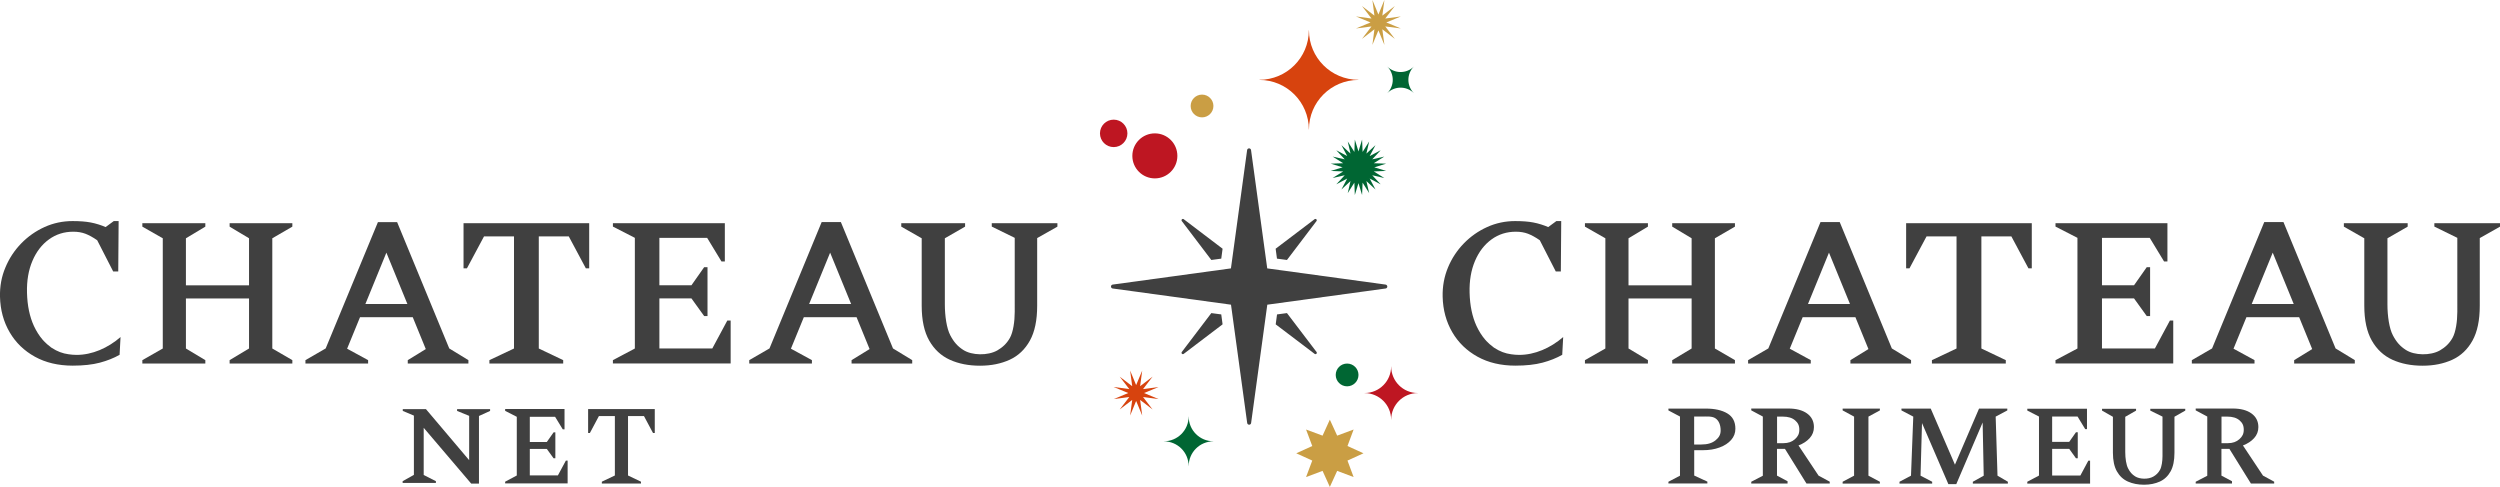 <?xml version="1.0" encoding="utf-8"?>
<!-- Generator: Adobe Illustrator 27.0.0, SVG Export Plug-In . SVG Version: 6.00 Build 0)  -->
<svg version="1.1" id="Calque_1" xmlns="http://www.w3.org/2000/svg" xmlns:xlink="http://www.w3.org/1999/xlink" x="0px" y="0px"
	 viewBox="0 0 395.33 77" style="enable-background:new 0 0 395.33 77;" xml:space="preserve">
<style type="text/css">
	.st0{fill:#404040;}
	.st1{fill:#006633;}
	.st2{fill:#D7430E;}
	.st3{fill:#BE1622;}
	.st4{fill:#CA9E44;}
</style>
<g>
	<g>
		<path class="st0" d="M203.51,41.11l4.67-6.15c0.06-0.09,0.06-0.2-0.02-0.28c-0.07-0.07-0.19-0.08-0.28-0.02l-6.16,4.67l0.21,1.57
			L203.51,41.11z"/>
		<path class="st0" d="M203.51,49.51l-1.57,0.21l-0.21,1.57l6.16,4.67c0.04,0.03,0.08,0.04,0.13,0.04c0.05,0,0.11-0.02,0.15-0.06
			c0.08-0.08,0.08-0.19,0.02-0.28L203.51,49.51z"/>
		<path class="st0" d="M191.55,49.51l-4.67,6.15c-0.06,0.09-0.06,0.2,0.02,0.28c0.08,0.08,0.2,0.08,0.28,0.02l6.15-4.67l-0.21-1.57
			L191.55,49.51z"/>
		<path class="st0" d="M191.55,41.11l1.57-0.21l0.21-1.57l-6.15-4.67c-0.08-0.06-0.2-0.06-0.28,0.02c-0.08,0.08-0.08,0.2-0.02,0.28
			L191.55,41.11z"/>
		<path class="st0" d="M219.1,45l-18.71-2.56l-2.56-18.71c-0.02-0.15-0.15-0.27-0.31-0.27c-0.15,0-0.29,0.11-0.31,0.27l-2.56,18.71
			L175.95,45c-0.15,0.02-0.27,0.15-0.27,0.31c0,0.15,0.11,0.29,0.27,0.31l18.71,2.56l2.56,18.71c0.02,0.15,0.15,0.27,0.31,0.27
			c0.16,0,0.29-0.11,0.31-0.27l2.56-18.71l18.71-2.56c0.07-0.01,0.13-0.04,0.18-0.09c0.06-0.06,0.09-0.13,0.09-0.22
			C219.37,45.15,219.25,45.02,219.1,45z"/>
	</g>
	<g>
		<g>
			<path class="st0" d="M250.63,57.49v-0.54l3.23-1.84V37.68l-3.23-1.84V35.3h9.96v0.54l-3.07,1.84v7.44h9.98v-7.44l-3.07-1.84V35.3
				h9.92v0.54l-3.17,1.84v17.43l3.17,1.84v0.54h-9.92v-0.54l3.07-1.84V47.2h-9.98v7.91l3.07,1.84v0.54H250.63z"/>
			<path class="st0" d="M305.5,57.49v-0.54l3.89-1.84V37.38h-4.74l-2.7,5.05h-0.53V35.3h19.87v7.13h-0.53l-2.7-5.05h-4.74v17.73
				l3.86,1.84v0.54H305.5z"/>
			<path class="st0" d="M325.04,57.49v-0.54l3.47-1.84v-17.5l-3.47-1.78V35.3h17.7v6.05h-0.53l-2.27-3.74h-7.55v7.5h5.07l2.01-2.86
				H340v7.73h-0.53l-2.01-2.79h-5.07v7.91h8.37l2.37-4.41h0.53v6.79H325.04z"/>
			<path class="st0" d="M383.1,57.83c-1.8,0-3.39-0.31-4.78-0.94c-1.38-0.63-2.47-1.64-3.26-3.03c-0.79-1.39-1.19-3.23-1.19-5.51
				V37.68l-3.23-1.84V35.3h10.09v0.54l-3.2,1.84v10.46c0,1.84,0.29,3.8,0.86,4.88c0.57,1.09,1.17,1.75,2.06,2.32
				c1.35,0.87,3.86,0.93,5.38,0.07c0.8-0.46,1.49-1.08,1.99-1.98c0.51-0.91,0.76-2.61,0.76-4.11V37.61l-3.63-1.78V35.3h10.38v0.54
				l-3.2,1.81v10.7c0,2.29-0.38,4.12-1.15,5.51c-0.77,1.39-1.83,2.4-3.2,3.03C386.42,57.51,384.86,57.83,383.1,57.83z"/>
			<path class="st0" d="M240.23,56.12c-0.44,0-0.87-0.04-1.27-0.1c-0.93-0.12-1.81-0.46-2.62-0.99c-0.06-0.04-0.11-0.07-0.17-0.11
				c-0.01-0.01-0.02-0.01-0.02-0.02c-0.01-0.01-0.02-0.02-0.03-0.03c-0.39-0.28-0.75-0.6-1.08-0.95c-0.05-0.06-0.1-0.12-0.15-0.17
				c-0.01-0.01-0.02-0.02-0.03-0.03c-0.53-0.62-0.99-1.34-1.38-2.18c-0.67-1.46-1.04-3.21-1.09-5.25c-0.05-1.91,0.24-3.59,0.86-5.04
				c0.62-1.46,1.5-2.59,2.62-3.4c1.12-0.81,2.4-1.21,3.83-1.21c0.73,0,1.36,0.11,1.92,0.32c0.55,0.21,1.18,0.55,1.87,1.03l2.53,4.94
				h0.8l0.06-7.97h-0.77l-1.29,0.95c-0.59-0.27-1.58-0.59-2.36-0.73c-0.78-0.15-1.74-0.22-2.86-0.22c-1.56,0-3.04,0.31-4.43,0.94
				c-1.39,0.63-2.62,1.49-3.69,2.59c-1.07,1.1-1.91,2.37-2.51,3.82c-0.6,1.45-0.88,2.99-0.84,4.62c0.05,2.08,0.56,3.95,1.52,5.6
				c0.96,1.65,2.3,2.94,4,3.88c1.7,0.94,3.7,1.41,5.98,1.41c1.69,0,3.12-0.16,4.29-0.47c1.17-0.31,2.21-0.73,3.12-1.24l0.15-2.81
				C245.17,55.04,242.7,56.12,240.23,56.12z"/>
			<path class="st0" d="M299.16,55.1l-8.24-19.98h-3.04l-8.25,19.98l-3.2,1.85v0.54h9.91v-0.54l-3.32-1.81l2.04-4.98h8.34l2.06,5.04
				l-2.85,1.75v0.54h9.59v-0.54L299.16,55.1z M285.9,48.07l3.32-8.12l3.32,8.12H285.9z"/>
			<path class="st0" d="M369.33,55.1l-8.24-19.98h-3.04l-8.25,19.98l-3.2,1.85v0.54h9.91v-0.54l-3.32-1.81l2.04-4.98h8.34l2.06,5.04
				l-2.85,1.75v0.54h9.59v-0.54L369.33,55.1z M356.07,48.07l3.32-8.12l3.32,8.12H356.07z"/>
		</g>
		<g>
			<path class="st0" d="M320.58,76.47v-0.29l1.85-0.98v-9.33l-1.85-0.95v-0.29h9.44v3.23h-0.28l-1.21-1.99h-4.02v4h2.7l1.07-1.52
				h0.28v4.12h-0.28l-1.07-1.49h-2.7v4.22h4.46l1.26-2.35h0.28v3.62H320.58z"/>
			<path class="st0" d="M339.04,76.65c-0.96,0-1.81-0.17-2.55-0.5c-0.74-0.33-1.32-0.87-1.74-1.61c-0.42-0.74-0.63-1.72-0.63-2.94
				v-5.69l-1.72-0.98v-0.29h5.38v0.29l-1.71,0.98v5.58c0,0.98,0.15,2.02,0.46,2.6c0.3,0.58,0.62,0.93,1.1,1.24
				c0.72,0.46,2.06,0.5,2.87,0.04c0.43-0.24,0.79-0.57,1.06-1.06c0.27-0.48,0.4-1.39,0.4-2.19v-6.24l-1.93-0.95v-0.29h5.53v0.29
				l-1.71,0.97v5.7c0,1.22-0.2,2.2-0.61,2.94c-0.41,0.74-0.98,1.28-1.7,1.61C340.81,76.48,339.98,76.65,339.04,76.65z"/>
			<path class="st0" d="M263.83,76.47v-0.29l1.83-0.96v-9.35l-1.83-0.97v-0.29h5.91c1.41,0,2.55,0.25,3.4,0.76
				c0.86,0.51,1.28,1.32,1.28,2.43c0,0.67-0.22,1.26-0.67,1.77c-0.45,0.51-1.06,0.91-1.83,1.19c-0.77,0.29-1.64,0.43-2.61,0.43h-1.4
				v4.01l2.08,0.96v0.29H263.83z M267.9,65.88v4.41h1.15c0.95,0,1.69-0.22,2.23-0.66c0.54-0.44,0.81-0.89,0.81-1.56
				c0-0.84-0.27-1.55-0.82-1.92c-0.55-0.37-1.33-0.28-2.34-0.28H267.9z"/>
			<path class="st0" d="M276.93,76.47v-0.29l1.83-0.95v-9.36l-1.83-0.98v-0.29h5.85c1.26,0,2.25,0.26,2.97,0.78
				c0.72,0.52,1.09,1.24,1.09,2.15c0,0.67-0.22,1.25-0.67,1.75c-0.45,0.5-1.04,0.88-1.77,1.16l3.17,4.77l1.77,0.96v0.29h-3.68
				l-3.4-5.48h-1.26v4.23l1.67,0.89v0.36H276.93z M281.93,65.88h-0.92l0,4.2h1.02c0.74,0,1.34-0.21,1.81-0.63
				c0.46-0.42,0.69-0.83,0.69-1.5c0-0.69-0.23-1.1-0.68-1.49C283.39,66.07,282.75,65.88,281.93,65.88z"/>
			<path class="st0" d="M347.21,76.47v-0.29l1.83-0.95v-9.36l-1.83-0.98v-0.29h5.85c1.26,0,2.25,0.26,2.97,0.78
				c0.72,0.52,1.09,1.24,1.09,2.15c0,0.67-0.22,1.25-0.67,1.75c-0.45,0.5-1.04,0.88-1.77,1.16l3.17,4.77l1.77,0.96v0.29h-3.68
				l-3.4-5.48h-1.26v4.23l1.67,0.89v0.36H347.21z M352.21,65.88h-0.92l0,4.2h1.02c0.74,0,1.34-0.21,1.81-0.63
				c0.46-0.42,0.69-0.83,0.69-1.5c0-0.69-0.23-1.1-0.68-1.49C353.67,66.07,353.03,65.88,352.21,65.88z"/>
			<path class="st0" d="M291.38,76.47v-0.29l1.81-0.96v-9.34l-1.81-0.98v-0.29h5.89v0.29l-1.81,0.98v9.34l1.81,0.96v0.29H291.38z"/>
			<path class="st0" d="M300.37,76.47v-0.29l1.82-0.96l0.36-9.34l-1.87-0.98v-0.29h4.63l3.83,8.87l3.81-8.87h4.47v0.29l-1.84,0.98
				l0.29,9.34l1.64,0.96v0.29h-5.54v-0.29l1.72-0.96l-0.17-8.41l-4.17,9.75h-1.25l-4.17-9.66l-0.23,8.32l1.84,0.96v0.29H300.37z"/>
		</g>
	</g>
	<g>
		<g>
			<path class="st0" d="M22.51,57.49v-0.54l3.23-1.84V37.68l-3.23-1.84V35.3h9.96v0.54l-3.07,1.84v7.44h9.98v-7.44l-3.07-1.84V35.3
				h9.92v0.54l-3.17,1.84v17.43l3.17,1.84v0.54h-9.92v-0.54l3.07-1.84V47.2H29.4v7.91l3.07,1.84v0.54H22.51z"/>
			<path class="st0" d="M77.39,57.49v-0.54l3.89-1.84V37.38h-4.74l-2.7,5.05H73.3V35.3h19.87v7.13h-0.53l-2.7-5.05H85.2v17.73
				l3.86,1.84v0.54H77.39z"/>
			<path class="st0" d="M96.92,57.49v-0.54l3.47-1.84v-17.5l-3.47-1.78V35.3h17.7v6.05h-0.53l-2.27-3.74h-7.55v7.5h5.07l2.01-2.86
				h0.53v7.73h-0.53l-2.01-2.79h-5.07v7.91h8.37l2.37-4.41h0.53v6.79H96.92z"/>
			<path class="st0" d="M154.98,57.83c-1.8,0-3.39-0.31-4.78-0.94c-1.38-0.63-2.47-1.64-3.26-3.03c-0.79-1.39-1.19-3.23-1.19-5.51
				V37.68l-3.23-1.84V35.3h10.09v0.54l-3.2,1.84v10.46c0,1.84,0.29,3.8,0.86,4.88c0.57,1.09,1.17,1.75,2.06,2.32
				c1.35,0.87,3.86,0.93,5.38,0.07c0.8-0.46,1.49-1.08,1.99-1.98c0.51-0.91,0.76-2.61,0.76-4.11V37.61l-3.63-1.78V35.3h10.38v0.54
				l-3.2,1.81v10.7c0,2.29-0.38,4.12-1.15,5.51c-0.77,1.39-1.83,2.4-3.2,3.03C158.3,57.51,156.74,57.83,154.98,57.83z"/>
			<path class="st0" d="M12.11,56.12c-0.44,0-0.87-0.04-1.27-0.1c-0.93-0.12-1.81-0.46-2.62-0.99c-0.06-0.04-0.11-0.07-0.17-0.11
				c-0.01-0.01-0.02-0.01-0.02-0.02c-0.01-0.01-0.02-0.02-0.03-0.03c-0.39-0.28-0.75-0.6-1.08-0.95c-0.05-0.06-0.1-0.12-0.15-0.17
				c-0.01-0.01-0.02-0.02-0.03-0.03c-0.53-0.62-0.99-1.34-1.38-2.18c-0.67-1.46-1.04-3.21-1.09-5.25c-0.05-1.91,0.24-3.59,0.86-5.04
				c0.62-1.46,1.5-2.59,2.62-3.4c1.12-0.81,2.4-1.21,3.83-1.21c0.73,0,1.36,0.11,1.92,0.32c0.55,0.21,1.18,0.55,1.87,1.03l2.53,4.94
				h0.8l0.06-7.97h-0.77l-1.29,0.95c-0.59-0.27-1.58-0.59-2.36-0.73c-0.78-0.15-1.74-0.22-2.86-0.22c-1.56,0-3.04,0.31-4.43,0.94
				c-1.39,0.63-2.62,1.49-3.69,2.59c-1.07,1.1-1.91,2.37-2.51,3.82C0.24,43.75-0.04,45.3,0,46.93c0.05,2.08,0.56,3.95,1.52,5.6
				c0.96,1.65,2.3,2.94,4,3.88c1.7,0.94,3.7,1.41,5.98,1.41c1.69,0,3.12-0.16,4.29-0.47c1.17-0.31,2.21-0.73,3.12-1.24l0.15-2.81
				C17.05,55.04,14.58,56.12,12.11,56.12z"/>
			<path class="st0" d="M71.04,55.1L62.8,35.13h-3.04L51.5,55.1l-3.2,1.85v0.54h9.91v-0.54l-3.32-1.81l2.04-4.98h8.34l2.06,5.04
				l-2.85,1.75v0.54h9.59v-0.54L71.04,55.1z M57.78,48.07l3.32-8.12l3.32,8.12H57.78z"/>
			<path class="st0" d="M141.21,55.1l-8.24-19.98h-3.04l-8.25,19.98l-3.2,1.85v0.54h9.91v-0.54l-3.32-1.81l2.04-4.98h8.34l2.06,5.04
				l-2.85,1.75v0.54h9.59v-0.54L141.21,55.1z M127.95,48.07l3.32-8.12l3.32,8.12H127.95z"/>
		</g>
		<g>
			<path class="st0" d="M95.17,76.46v-0.29l2.06-0.98v-9.4h-2.52l-1.43,2.68H93v-3.78h10.54v3.78h-0.28l-1.43-2.68h-2.52v9.4
				l2.05,0.98v0.29H95.17z"/>
			<path class="st0" d="M79.88,76.46v-0.29l1.84-0.98v-9.28l-1.84-0.94v-0.29h9.39v3.21h-0.28l-1.21-1.98h-4v3.98h2.69l1.07-1.52
				h0.28v4.1h-0.28l-1.07-1.48h-2.69v4.19h4.44l1.26-2.34h0.28v3.6H79.88z"/>
			<path class="st0" d="M63.67,76.37v-0.28l1.78-1v-9.37l-1.76-0.74v-0.28h3.67l6.83,8.07v-7.01l-1.91-0.78v-0.28h5.22v0.28
				l-1.76,0.8v10.69h-1.23L67,67.65v7.46l1.93,0.98v0.28H63.67z"/>
		</g>
	</g>
	<path class="st1" d="M191.88,69.79v-0.01c-2.16,0-3.91-1.75-3.91-3.91h-0.01c0,2.16-1.75,3.91-3.91,3.91v0.01
		c2.16,0,3.91,1.75,3.91,3.91h0.01C187.97,71.54,189.72,69.79,191.88,69.79z"/>
	<path class="st2" d="M214.82,12.64v-0.02c-4.33,0-7.83-3.51-7.83-7.83h-0.02c0,4.33-3.51,7.83-7.83,7.83v0.02
		c4.33,0,7.83,3.51,7.83,7.83h0.02C206.98,16.15,210.49,12.64,214.82,12.64z"/>
	<path class="st3" d="M224.19,62.16v-0.01c-2.32,0-4.2-1.88-4.2-4.2h-0.01c0,2.32-1.88,4.2-4.2,4.2v0.01c2.32,0,4.2,1.88,4.2,4.2
		h0.01C219.99,64.04,221.87,62.16,224.19,62.16z"/>
	<circle class="st3" cx="176.11" cy="21.09" r="2.17"/>
	<circle class="st3" cx="182.62" cy="24.65" r="3.56"/>
	<circle class="st4" cx="190.08" cy="16.76" r="1.8"/>
	<circle class="st1" cx="213.02" cy="59.29" r="1.8"/>
	<polygon class="st1" points="214.82,23.95 215.39,22.07 215.47,24.03 216.51,22.37 216.07,24.29 217.51,22.95 216.59,24.68 
		218.33,23.76 216.99,25.2 218.9,24.76 217.24,25.81 219.2,25.88 217.32,26.46 219.2,27.03 217.24,27.11 218.9,28.15 216.99,27.71 
		218.33,29.15 216.59,28.23 217.51,29.97 216.07,28.63 216.51,30.54 215.47,28.88 215.39,30.84 214.82,28.96 214.24,30.84 
		214.17,28.88 213.12,30.54 213.56,28.63 212.12,29.97 213.04,28.23 211.31,29.15 212.65,27.71 210.73,28.15 212.4,27.11 
		210.43,27.03 212.31,26.46 210.43,25.88 212.4,25.81 210.73,24.76 212.65,25.2 211.31,23.76 213.04,24.68 212.12,22.95 
		213.56,24.29 213.12,22.37 214.17,24.03 214.24,22.07 	"/>
	<polygon class="st4" points="211.45,68.89 214.05,67.92 213.08,70.53 215.61,71.68 213.08,72.83 214.05,75.44 211.45,74.46 
		210.29,77 209.14,74.46 206.53,75.44 207.51,72.83 204.98,71.68 207.51,70.53 206.53,67.92 209.14,68.89 210.29,66.36 	"/>
	<path class="st1" d="M219.37,14.73L219.37,14.73c1.16-1.16,1.16-3.05,0-4.21v0c1.16,1.16,3.05,1.16,4.21,0l0,0
		c-1.16,1.16-1.16,3.05,0,4.21l0,0C222.42,13.57,220.53,13.57,219.37,14.73z"/>
	<polygon class="st2" points="179.66,60.9 180.62,58.6 180.29,61.07 182.26,59.56 180.75,61.53 183.21,61.2 180.91,62.15 
		183.21,63.11 180.75,62.78 182.26,64.75 180.29,63.24 180.62,65.71 179.66,63.4 178.71,65.71 179.04,63.24 177.06,64.75 
		178.58,62.78 176.11,63.11 178.41,62.15 176.11,61.2 178.58,61.53 177.06,59.56 179.04,61.07 178.71,58.6 	"/>
	<polygon class="st4" points="217.97,2.3 218.92,0 218.59,2.47 220.57,0.95 219.05,2.93 221.52,2.6 219.22,3.55 221.52,4.5 
		219.05,4.18 220.57,6.15 218.59,4.63 218.92,7.1 217.97,4.8 217.02,7.1 217.34,4.63 215.37,6.15 216.88,4.18 214.42,4.5 
		216.72,3.55 214.42,2.6 216.88,2.93 215.37,0.95 217.34,2.47 217.02,0 	"/>
</g>
</svg>
